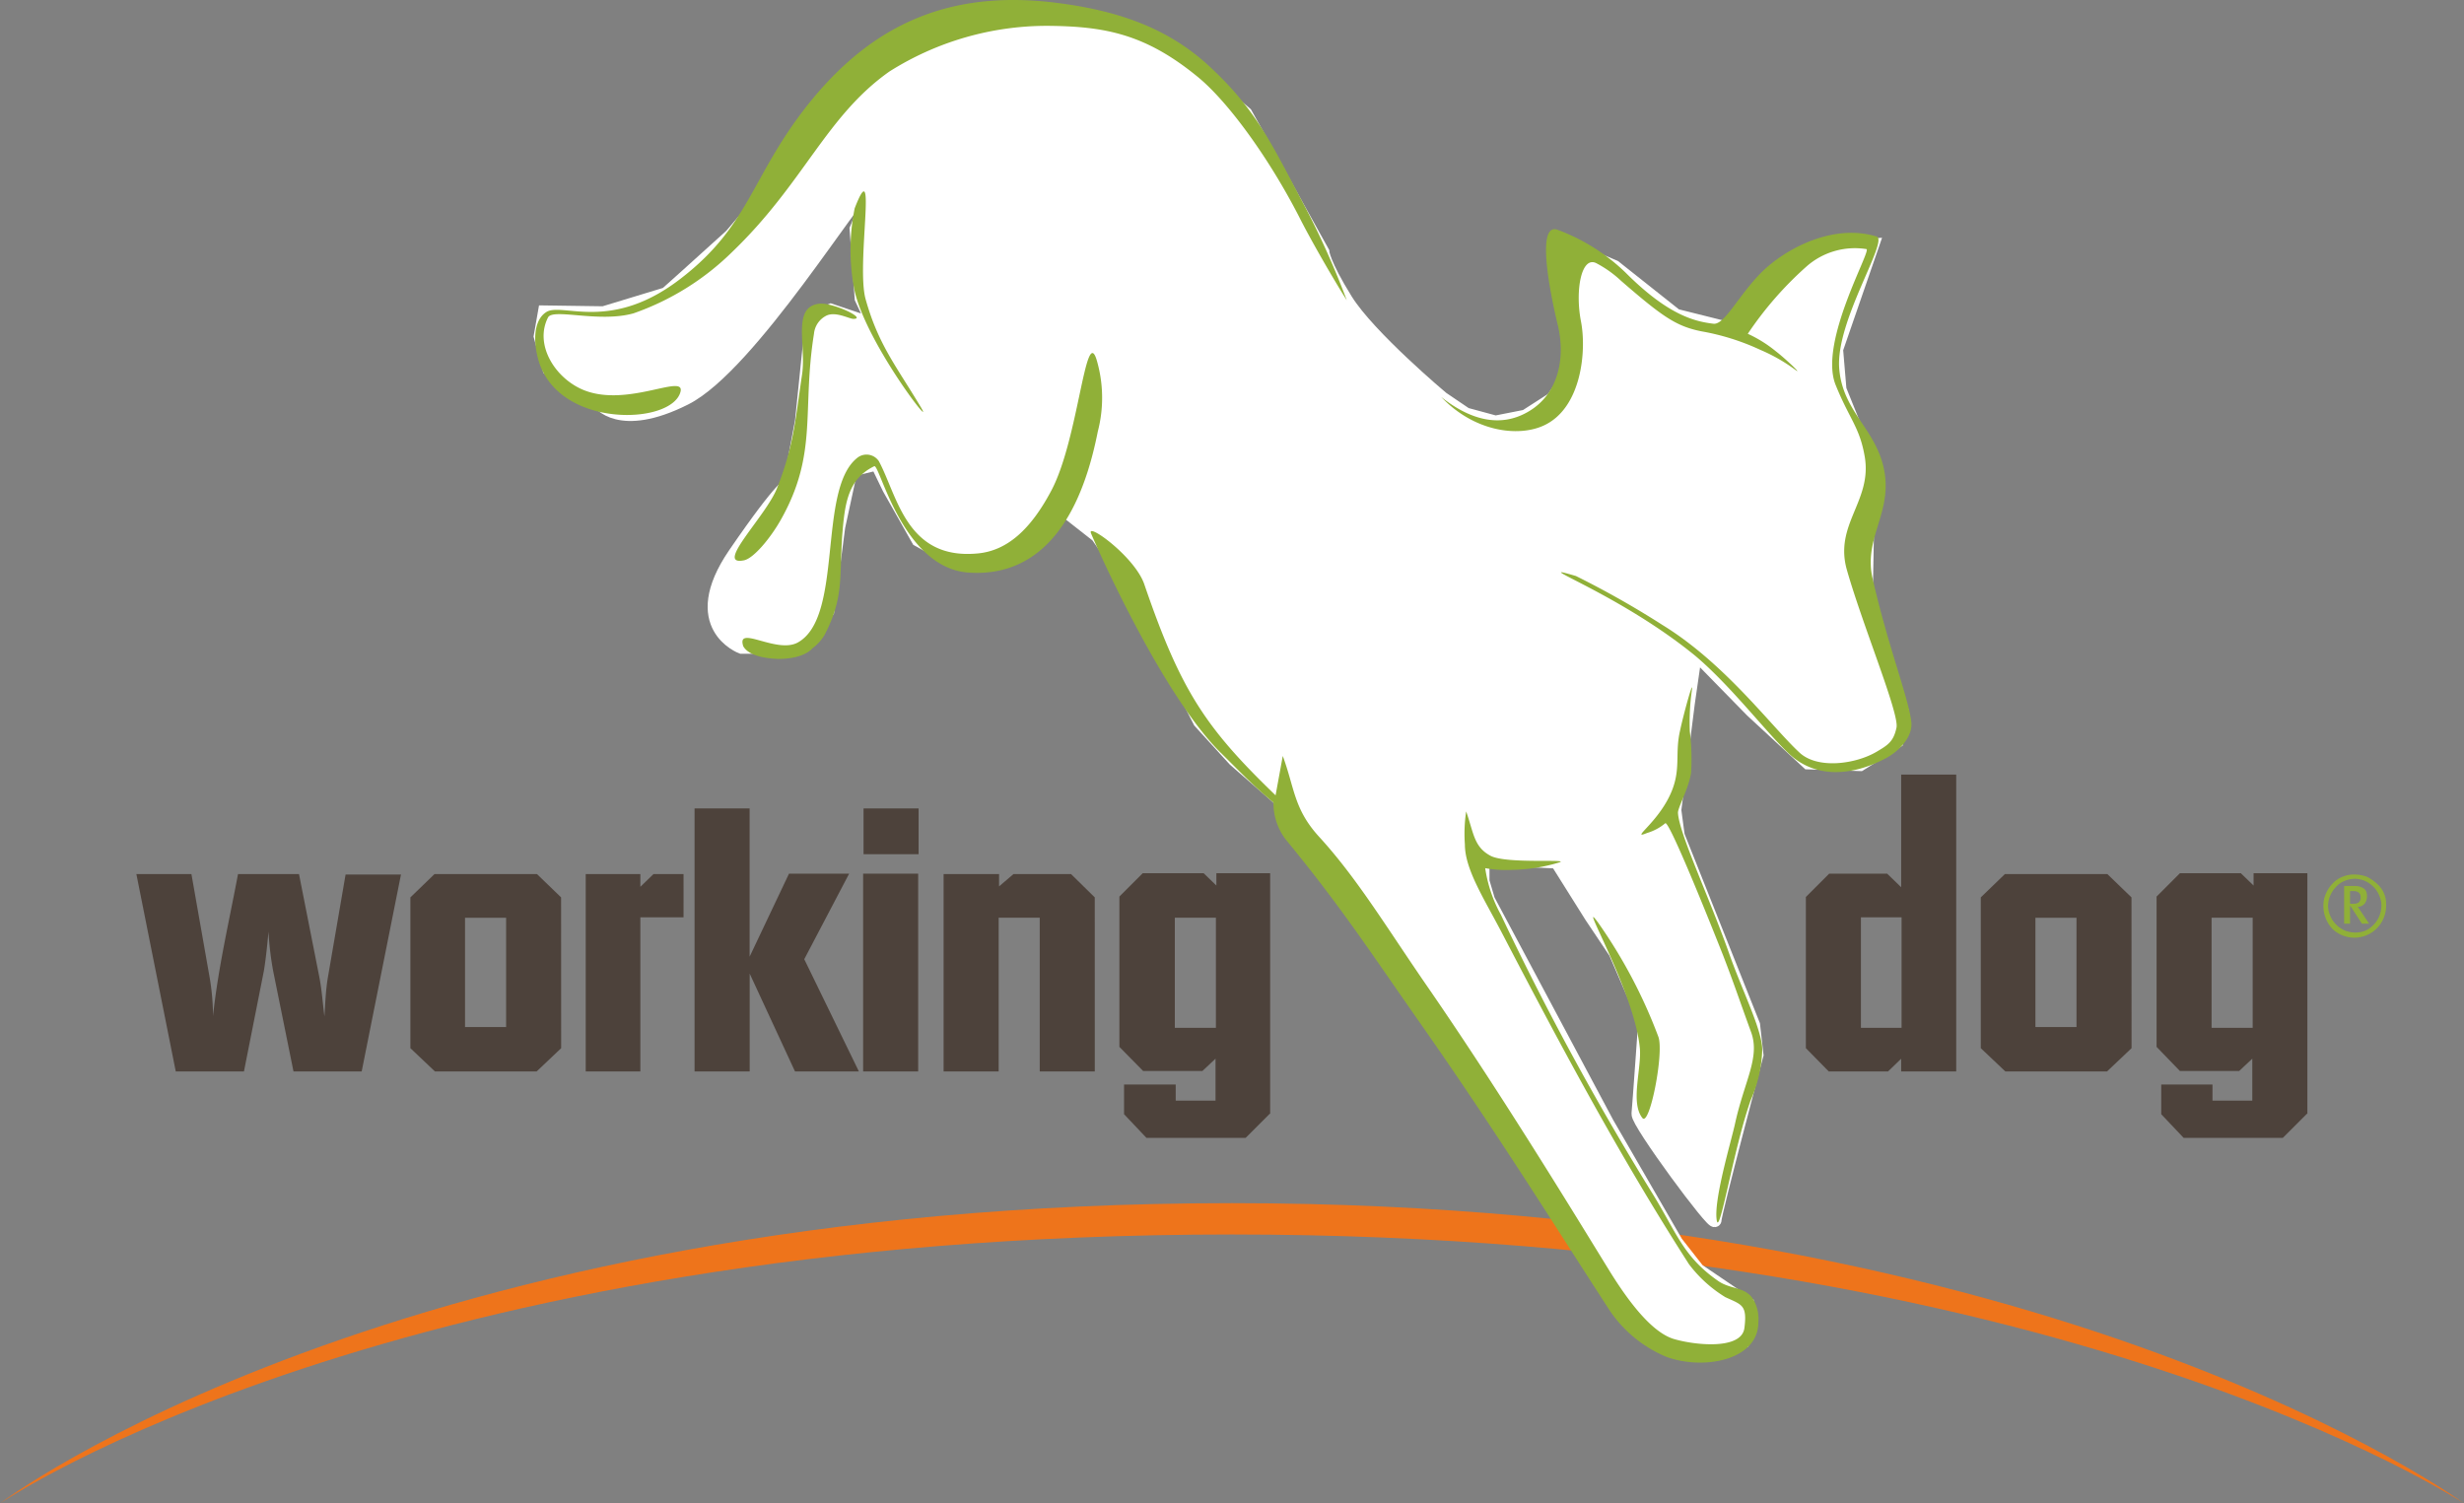 <svg xmlns="http://www.w3.org/2000/svg" width="184" height="112.271" viewBox="0 0 184 112.271">
  <rect x="0" y="0" width="184" height="112.271" fill="#808080" stroke="none"/>
  <g id="Logo_WD_4c" transform="translate(-19.4 -20.504)">
    <g id="Ebene_7" transform="translate(19.4 20.504)">
      <g id="Linie" transform="translate(0 89.848)">
        <path id="Pfad_1" data-name="Pfad 1" d="M203.4,327.023s-30.329-22.423-92-22.423c-62.525,0-92,22.423-92,22.423s29.412-20.083,92-20.083C173.134,306.94,203.4,327.023,203.4,327.023Z" transform="translate(-19.4 -304.6)" fill="#ee741b" fill-rule="evenodd"/>
      </g>
      <g id="Ebene_1" transform="translate(10.184 57.843)">
        <g id="Gruppe_14" data-name="Gruppe 14">
          <g id="Gruppe_13" data-name="Gruppe 13">
            <g id="Gruppe_8" data-name="Gruppe 8" transform="translate(0 2.53)">
              <g id="Gruppe_1" data-name="Gruppe 1" transform="translate(0 4.902)">
                <path id="Pfad_2" data-name="Pfad 2" d="M71.366,226.9l-2.941,14.738H63.333l-1.518-7.5a22.629,22.629,0,0,1-.348-2.941c-.095.98-.19,1.992-.348,2.941l-1.486,7.5H54.541L51.6,226.9h4.111l1.36,7.717a17.693,17.693,0,0,1,.253,2.878c.38-3.574,1.2-7.053,1.866-10.595h4.554l1.518,7.685c.19.98.253,1.961.38,2.941.063-.949.095-1.929.253-2.878l1.328-7.717h4.143Z" transform="translate(-51.6 -226.9)" fill="#4d423b"/>
              </g>
              <g id="Gruppe_2" data-name="Gruppe 2" transform="translate(20.462 4.902)">
                <path id="Pfad_3" data-name="Pfad 3" d="M127.559,239.9l-1.834,1.739h-7.59L116.3,239.9V228.639l1.8-1.739h7.654l1.8,1.739Zm-4.111-1.581v-8.16H120.38v8.16Z" transform="translate(-116.3 -226.9)" fill="#4d423b"/>
              </g>
              <g id="Gruppe_3" data-name="Gruppe 3" transform="translate(33.555 4.902)">
                <path id="Pfad_4" data-name="Pfad 4" d="M165.006,230.126H161.78v11.512H157.7V226.9h4.08v.949l.98-.949h2.245Z" transform="translate(-157.7 -226.9)" fill="#4d423b"/>
              </g>
              <g id="Gruppe_4" data-name="Gruppe 4" transform="translate(41.683)">
                <path id="Pfad_5" data-name="Pfad 5" d="M195.671,231.04H190.9l-3.384-7.306v7.306H183.4V211.4h4.111v11.069l2.941-6.2h4.491l-3.352,6.388Z" transform="translate(-183.4 -211.4)" fill="#4d423b"/>
              </g>
              <g id="Gruppe_5" data-name="Gruppe 5" transform="translate(54.27)">
                <path id="Pfad_6" data-name="Pfad 6" d="M227.343,214.816h-4.111V211.4h4.111Zm-.032,16.224H223.2V216.27h4.111Z" transform="translate(-223.2 -211.4)" fill="#4d423b"/>
              </g>
              <g id="Gruppe_6" data-name="Gruppe 6" transform="translate(60.279 4.902)">
                <path id="Pfad_7" data-name="Pfad 7" d="M253.491,241.638h-4.111v-11.48h-3.068v11.48H242.2V226.9h4.143v.917l1.075-.917h4.3l1.771,1.739Z" transform="translate(-242.2 -226.9)" fill="#4d423b"/>
              </g>
              <g id="Gruppe_7" data-name="Gruppe 7" transform="translate(73.404 4.839)">
                <path id="Pfad_8" data-name="Pfad 8" d="M294.927,244.664l-1.8,1.8h-7.4l-1.676-1.771v-2.214h3.858v1.2h2.973v-3.131l-.98.917h-4.428l-1.771-1.8V228.439l1.739-1.739h4.554l.949.917V226.7h4.017v17.964Zm-4.017-6.42v-8.223h-3.068v8.223Z" transform="translate(-283.7 -226.7)" fill="#4d423b"/>
              </g>
            </g>
            <g id="Gruppe_12" data-name="Gruppe 12" transform="translate(124.67)">
              <g id="Gruppe_9" data-name="Gruppe 9">
                <path id="Pfad_9" data-name="Pfad 9" d="M457.027,225.57h-4.111v-.949l-.98.949h-4.428L445.8,223.83V212.54l1.739-1.739h4.333l1.044,1.012V203.4h4.111Zm-4.08-3.257v-8.254h-3.036v8.254Z" transform="translate(-445.8 -203.4)" fill="#4d423b"/>
              </g>
              <g id="Gruppe_10" data-name="Gruppe 10" transform="translate(13.062 7.432)">
                <path id="Pfad_10" data-name="Pfad 10" d="M498.359,239.9l-1.834,1.739h-7.59L487.1,239.9V228.639l1.8-1.739h7.654l1.8,1.739Zm-4.111-1.581v-8.16H491.18v8.16Z" transform="translate(-487.1 -226.9)" fill="#4d423b"/>
              </g>
              <g id="Gruppe_11" data-name="Gruppe 11" transform="translate(26.186 7.369)">
                <path id="Pfad_11" data-name="Pfad 11" d="M539.827,244.664l-1.8,1.8h-7.4l-1.676-1.771v-2.214h3.827v1.2h2.973v-3.131l-.98.917h-4.428l-1.739-1.8V228.439l1.739-1.739h4.554l.949.917V226.7h4.017v17.964Zm-4.048-6.42v-8.223h-3.068v8.223Z" transform="translate(-528.6 -226.7)" fill="#4d423b"/>
              </g>
            </g>
          </g>
        </g>
      </g>
      <g id="Ebene_5" transform="translate(40.355 1.201)">
        <line id="Linie_1" data-name="Linie 1" x1="3.953" y1="3.542" transform="translate(66.004 66.984)" fill="#fff" stroke="#fff" stroke-width="1"/>
        <path id="Pfad_12" data-name="Pfad 12" d="M194.85,74.269l-3.732-7.527-2.53-3.637-2.34-1.834-4.776,3.257L178.088,65l-2.878-1.581-2.182-3.858-.886-1.834-1.961.474-.917,4.238-.822,6.294-1.3,1.961-.854.569-3.479.158h-.791s-4.206-1.55-.506-6.958c3.732-5.44,4.111-5.187,4.111-5.187l.886-4.712.791-7.717,1.392-.569,3.194,1.075-.917-1.961-.38-5.187s.917-2.087.6-2.688-8.507,12.9-13.378,15.339c-4.965,2.5-6.452.253-6.452.253l-3.7-2.467L147,48.209l.316-1.8,4.4.063,4.681-1.423,1.518-1.36,3.321-3,2.151-2.53,9.235-11.733,13.22-2.119,7.685,1.992,6.135,5.282,5.756,10.342s.032.822,1.739,3.574,7.179,7.337,7.179,7.337l1.771,1.2,2.214.6,2.245-.443,2.024-1.3,1.139-1.645.095-6.863.253-2.688,3.131,1.328,4.586,3.637,4.3,1.075,2.151-2.751,4.111-3.257,4.111-.316-2.688,7.78.253,3,2.151,5.345-.19,10.184,2.657,8.413-.38,2.34-2.72,1.708-3.89-.126-4.206-3.89-4.206-4.3-.538,3.732-1.012,8,.253,1.9,5.629,14.137.253,2.245s-3.131,11.8-3.131,12.334-5.788-7.274-5.724-7.938c.063-.633.506-6.926.506-6.926l-2.214-5.123-1.8-2.688-2.562-4.08-5.535-.253v1.708l.411,1.392,8.887,16.667,5.155,8.919,1.613,2.056,3.637,2.467-.316,2.783-4.206.38-4.27-1.771-13.062-20.336L209.3,93.34l-7.211-10.658-3.257-2.846-2.593-2.846Z" transform="translate(-147 -24.3)" fill="#fff" stroke="#fff" stroke-width="1"/>
      </g>
      <g id="Ebene_3" transform="translate(39.971 0)">
        <g id="Gruppe_15" data-name="Gruppe 15">
          <path id="Pfad_13" data-name="Pfad 13" d="M369.757,100.5a68.226,68.226,0,0,1,6.483,3.669c4.681,2.878,8.16,7.622,10.215,9.519,1.36,1.265,4.206.854,5.756-.063.854-.506,1.265-.759,1.486-1.8s-2.5-7.559-3.7-11.765c-.98-3.416,1.9-5.155,1.328-8.476-.38-2.214-1.139-2.783-2.182-5.376-1.265-3.194,2.72-10.057,2.309-10.12a5.47,5.47,0,0,0-4.4,1.233,26.228,26.228,0,0,0-4.459,5.092,9.535,9.535,0,0,1,2.087,1.3c.664.506,1.9,1.676,1.55,1.455a12.84,12.84,0,0,0-2.688-1.55,17.612,17.612,0,0,0-4.428-1.392c-1.866-.38-2.878-1.075-5.977-3.763a8.382,8.382,0,0,0-1.866-1.328c-1.107-.538-1.581,2.024-1.139,4.333.443,2.245.032,6.547-2.815,7.812-1.9.854-5.155.443-7.622-2.151,2.024,1.613,4.333,2.4,6.547,1.075,2.245-1.328,2.72-4.017,2.182-6.357-.6-2.467-1.645-7.717-.063-7.211a14.565,14.565,0,0,1,5.123,3.226c3.226,3.226,5.218,3.637,6.547,3.8.917.095,2.056-2.53,4.016-4.238,1.9-1.645,5.155-3.194,8.16-2.277.949.285-3.1,6.357-2.783,9.9.285,3.352,2.973,4.586,3.416,7.938.38,3-1.613,4.807-.917,7.748,1.139,5,2.657,8.824,2.878,10.626.158,1.233-1.075,2.34-1.961,2.783-2.53,1.328-5.218,1.455-7.147-.348-1.613-1.486-4.333-5.06-6.989-7.306C372.983,101.793,365.867,99.358,369.757,100.5Z" transform="translate(-292.047 -57.486)" fill="#90b038"/>
          <path id="Pfad_14" data-name="Pfad 14" d="M206.385,42.926c-.949-1.486-2.72-4.554-3.574-6.262-2.245-4.364-5.25-8.507-7.5-10.373-3.985-3.289-7.053-3.827-11.322-3.858a22.036,22.036,0,0,0-11.765,3.416c-4.744,3.352-6.388,8.349-11.765,13.5a19.785,19.785,0,0,1-7.337,4.554c-2.593.727-6.041-.411-6.388.316-.98,1.929.38,4.3,2.372,5.282,3.289,1.613,7.875-1.17,7.527.253-.633,2.53-9.33,2.783-10.658-2.53-.38-1.486-.221-2.878.633-3.416,1.2-.759,4.839,1.581,10.12-2.562,5.092-3.953,5.187-7.59,9.393-12.9,4.744-5.977,10.531-8.666,18.659-7.622,4.681.6,8.286,1.929,11.29,4.681,3.51,3.226,4.712,5.851,6.958,10.089A61.283,61.283,0,0,1,206.385,42.926Z" transform="translate(-145.785 -20.504)" fill="#90b038"/>
          <path id="Pfad_15" data-name="Pfad 15" d="M220.557,66.969c1.739-4.491.095,4.238.822,6.8.949,3.384,2.277,4.965,4.111,8.033,1.233,2.056-4.3-5.029-5-8.982A15.692,15.692,0,0,1,220.557,66.969Z" transform="translate(-196.706 -51.41)" fill="#90b038"/>
          <path id="Pfad_16" data-name="Pfad 16" d="M201.742,93.333c-.316,0-1.36-.6-2.056-.221a1.687,1.687,0,0,0-.886,1.328c-.917,5.724.316,8.887-2.435,13.821-.791,1.423-2.056,2.941-2.783,3.1-2.277.474,1.645-3.289,2.467-5.408,1.233-3.163,1.328-4.87,1.866-8.507.316-2.182-.791-5.06,1.328-5.25C200.287,92.132,202.786,93.333,201.742,93.333Z" transform="translate(-177.986 -69.52)" fill="#90b038"/>
          <path id="Pfad_17" data-name="Pfad 17" d="M194.764,125.769c-.538-1.645,2.5.6,4.08-.285,3.416-1.9,1.455-11.354,4.4-13.757a1.107,1.107,0,0,1,1.645.221c1.392,2.593,2.056,7.369,7.337,6.894,2.245-.19,4.016-1.8,5.566-4.744,1.992-3.8,2.53-12.334,3.352-9.741a10,10,0,0,1,.095,5.376c-1.739,8.824-5.882,10.816-9.709,10.531-4.934-.411-6.578-8.16-6.989-7.938-1.929.949-2.182,2.688-2.372,4.965-.253,3.257.158,4.744-1.328,7.622a3.375,3.375,0,0,1-.917,1.012s-.569.791-2.562.791C195.839,126.654,195.048,126.275,194.764,125.769Z" transform="translate(-179.231 -77.509)" fill="#90b038"/>
          <path id="Pfad_18" data-name="Pfad 18" d="M276.958,146.062c-.316-.822,3.289,1.771,3.985,3.827,2.72,7.938,4.554,10.69,9.8,15.75l.538-2.941c.886,2.4.822,3.953,2.688,6.009,2.846,3.1,5,6.7,8.033,11.1,5.661,8.191,11.259,17.426,13.757,21.474,1.423,2.277,3.068,4.4,4.649,4.934,1.518.474,5.123.886,5.345-.791.221-1.739-.19-1.739-1.423-2.309a9.773,9.773,0,0,1-2.72-2.467c-4.965-7.748-9.14-15.465-13.979-24.763-1.3-2.5-2.751-4.712-2.751-6.578a11.217,11.217,0,0,1,.095-2.467c.569,1.613.569,2.657,1.834,3.321,1.233.633,6.2.19,5.06.506a12.721,12.721,0,0,1-3.447.538,8.716,8.716,0,0,1-2.024-.127,10.286,10.286,0,0,0,1.17,3.479,212.315,212.315,0,0,0,11.449,21.031c1.708,2.815,2.214,4.523,4.744,6.294.98.7,2.087.411,2.688,1.455a2.924,2.924,0,0,1,.348,1.645c0,2.846-4.08,3.605-6.863,2.593a9.523,9.523,0,0,1-4.27-3.51c-3.985-6.135-8.318-13.125-14.01-21.253-3.858-5.5-5.946-8.76-10.184-13.915a4.487,4.487,0,0,1-.885-2.72c-1.676-1.392-2.562-2.372-4.08-3.858C282.049,157.764,277.179,146.632,276.958,146.062Z" transform="translate(-235.46 -106.246)" fill="#90b038"/>
          <path id="Pfad_19" data-name="Pfad 19" d="M395.93,237.445a37.861,37.861,0,0,1,4.523,8.571c.411,1.233-.664,6.7-1.2,6.041-.917-1.139-.063-3.669-.19-5.187C398.681,242.632,394.317,235.263,395.93,237.445Z" transform="translate(-316.575 -168.565)" fill="#90b038"/>
          <path id="Pfad_20" data-name="Pfad 20" d="M412.578,222.472c-.158-1.613,1.139-5.914,1.392-7.116.7-3.163,1.866-4.9,1.2-6.768-.854-2.34-1.233-3.51-2.087-5.724-1.55-3.922-4.08-10.12-4.333-9.9a3.778,3.778,0,0,1-1.36.727c-1.392.569,1.044-.886,1.929-3.352.569-1.581.158-2.657.538-4.3.253-1.2,1.012-3.953.886-3.036a16.973,16.973,0,0,0-.158,3.1,16.931,16.931,0,0,1,.095,3.1c-.19,1.2-.98,2.562-.98,2.973.063,1.518,2.372,6.388,3.827,10.531.98,2.783,2.435,5.629,2.467,7.147a9.9,9.9,0,0,1-.854,3.763C413.811,217.348,412.736,224.306,412.578,222.472Z" transform="translate(-324.368 -131.485)" fill="#90b038"/>
        </g>
      </g>
    </g>
    <g id="_xAE_" transform="translate(192.901 85.811)">
      <g id="Gruppe_16" data-name="Gruppe 16">
        <path id="Pfad_21" data-name="Pfad 21" d="M568,229.309a2.122,2.122,0,0,1,.19-.886,2.454,2.454,0,0,1,.506-.759,2,2,0,0,1,.759-.506,2.189,2.189,0,0,1,.885-.158,2.744,2.744,0,0,1,.886.158,3.253,3.253,0,0,1,.949.7,2.021,2.021,0,0,1,.506,1.486,2.37,2.37,0,0,1-4.048,1.676A2.533,2.533,0,0,1,568,229.309Zm.348,0a1.911,1.911,0,0,0,.158.759,1.883,1.883,0,0,0,.443.664,2.088,2.088,0,0,0,.633.443,2.174,2.174,0,0,0,.759.158,2.126,2.126,0,0,0,.759-.126,1.764,1.764,0,0,0,.633-.443,1.885,1.885,0,0,0,.443-.664,2.174,2.174,0,0,0,.158-.759,1.911,1.911,0,0,0-.158-.759,1.884,1.884,0,0,0-.443-.664,2.089,2.089,0,0,0-.633-.443,2.036,2.036,0,0,0-.759-.158,2.174,2.174,0,0,0-.759.158,1.763,1.763,0,0,0-.633.443,2.075,2.075,0,0,0-.6,1.392Zm1.2,1.392v-2.846h.759a1.285,1.285,0,0,1,.664.158.529.529,0,0,1,.253.348,1.09,1.09,0,0,1,.032.285.955.955,0,0,1-.158.506.692.692,0,0,1-.443.253h-.095l.854,1.265h-.538l-.886-1.36v1.36h-.443Zm.474-1.518h.221c.379,0,.538-.158.538-.474s-.19-.474-.538-.474h-.253v.949Z" transform="translate(-568 -227)" fill="#90b038"/>
      </g>
    </g>
  </g>
</svg>
